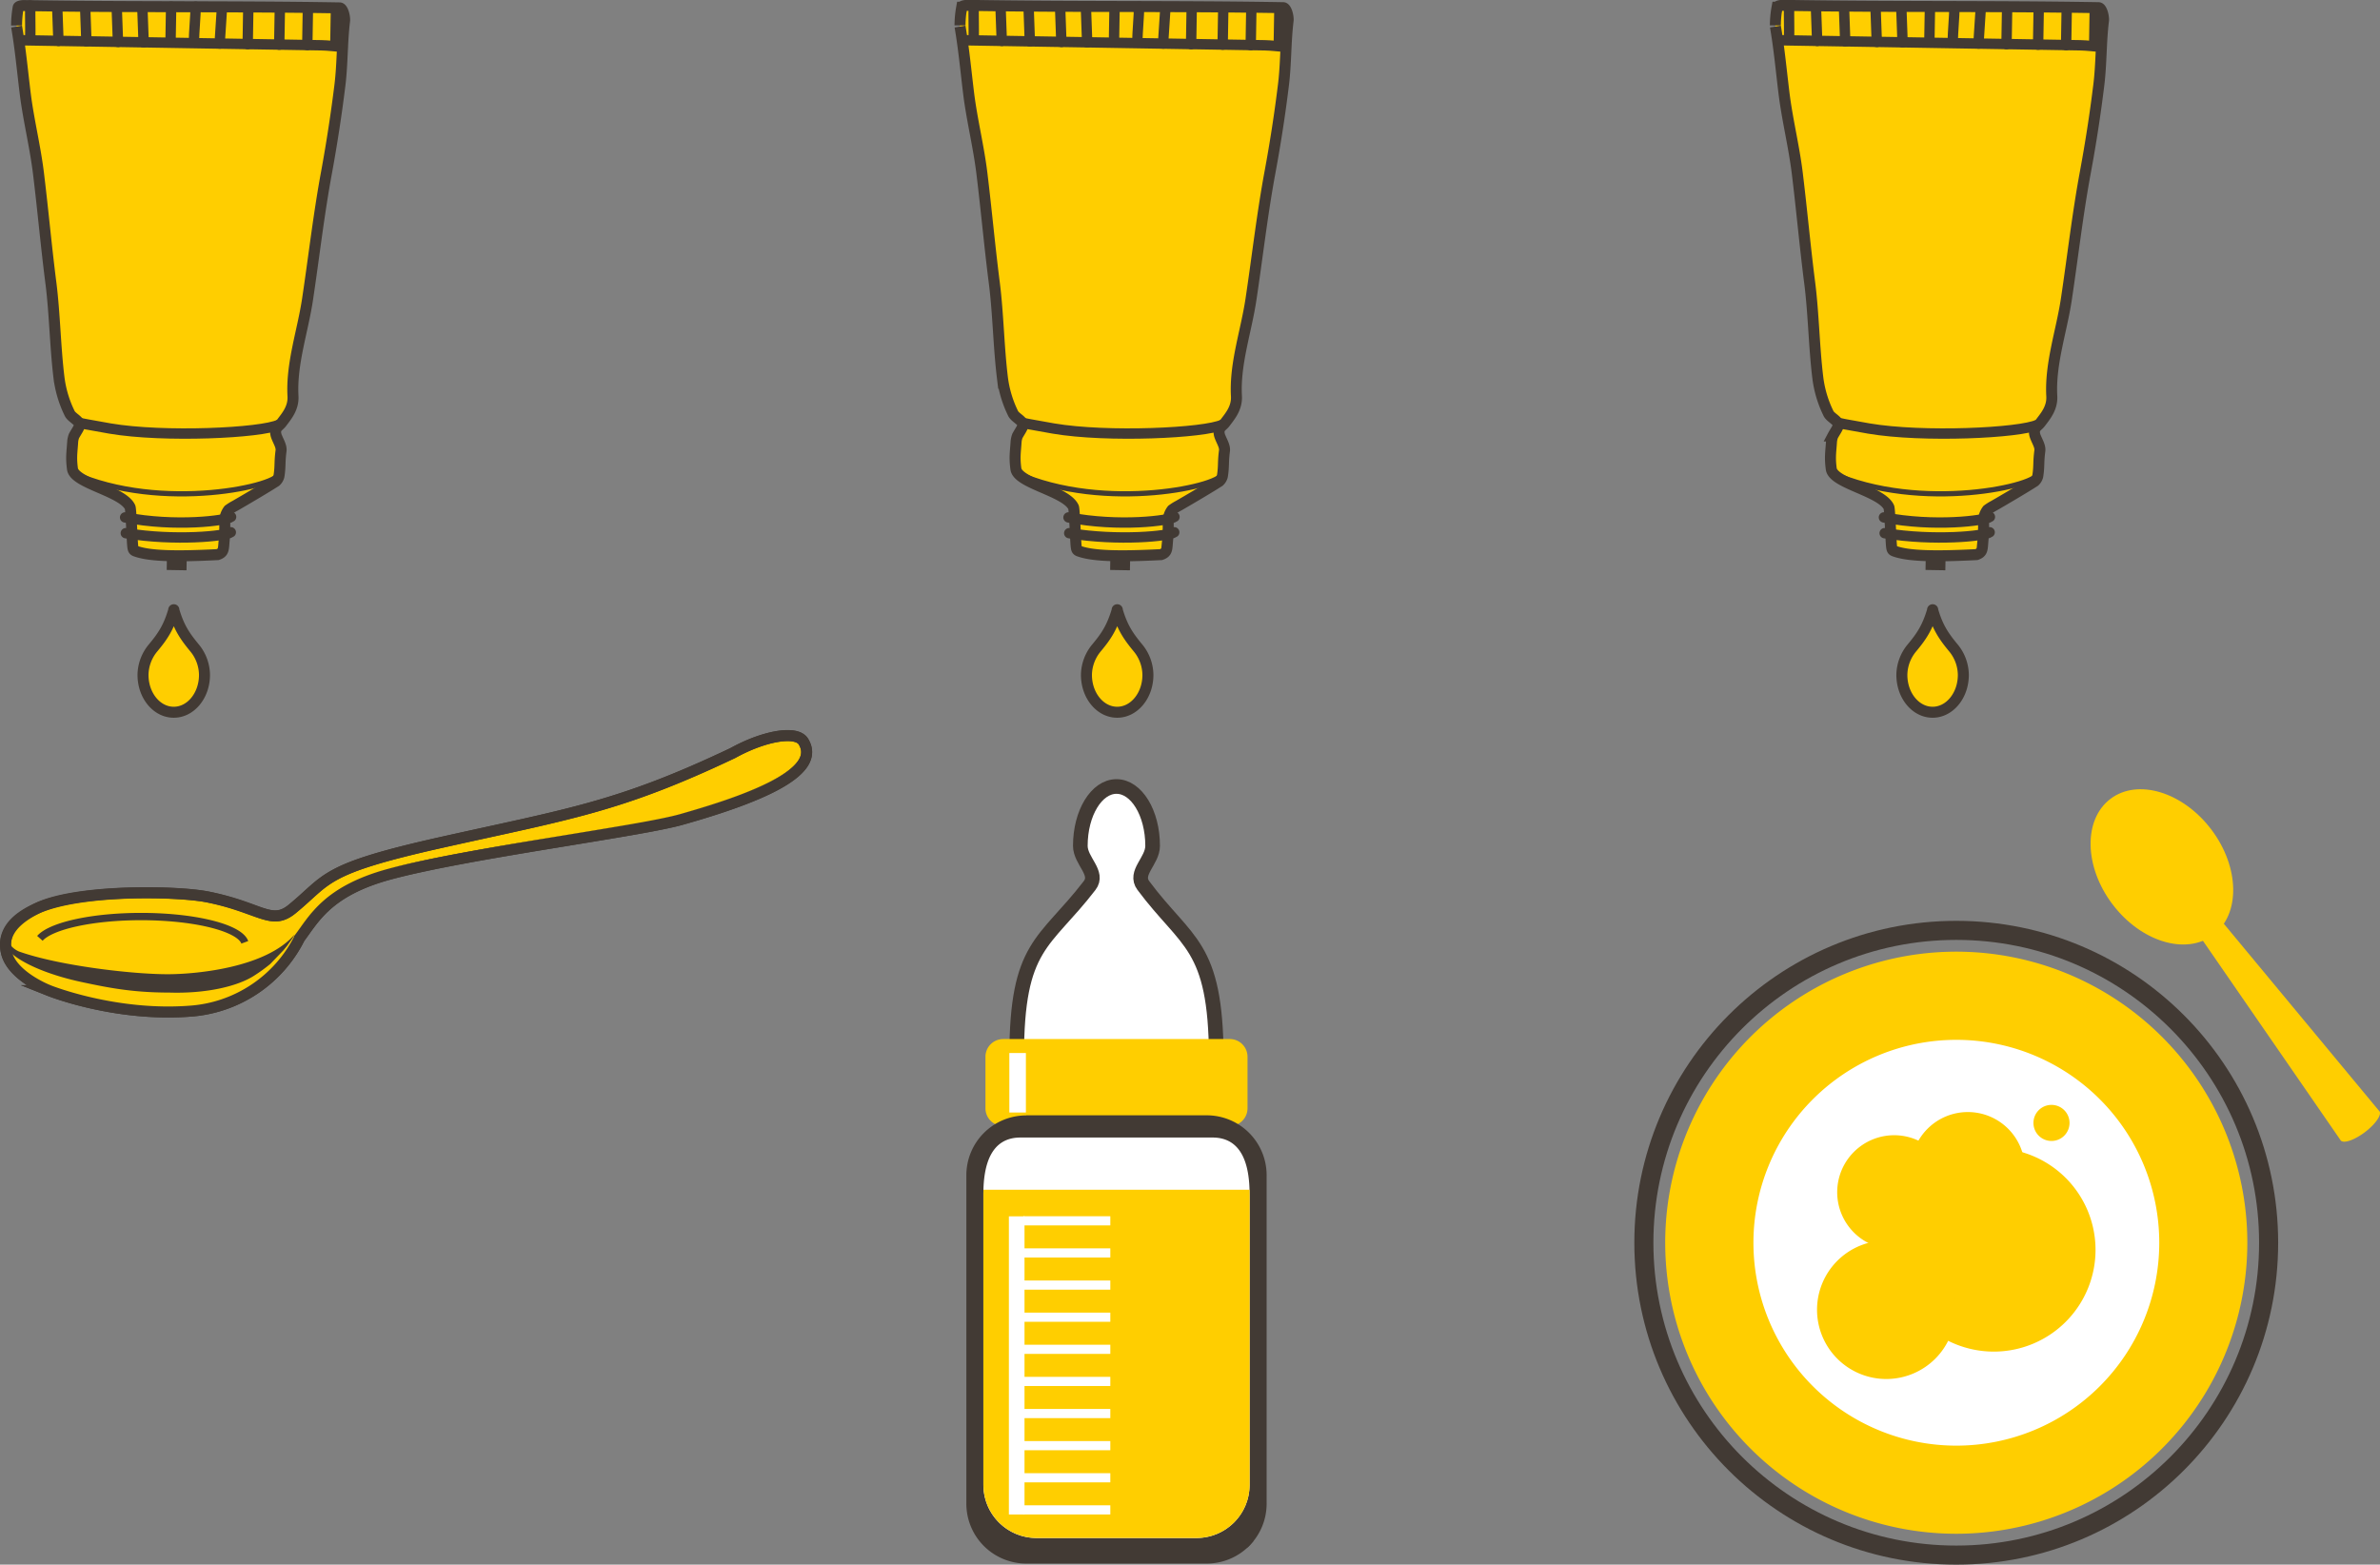 <?xml version="1.0" encoding="UTF-8"?>
<svg xmlns="http://www.w3.org/2000/svg" xmlns:xlink="http://www.w3.org/1999/xlink" id="Biogaia-Products-BabyCare-EasyDropper-Icons" viewBox="0 0 950.08 624.62">
  <rect x="0" y="0" width="950.08" height="624.62" fill="#808080" stroke="none"/>
  <defs>
    <style>.cls-1,.cls-10,.cls-11,.cls-12,.cls-14,.cls-17,.cls-3,.cls-4,.cls-5,.cls-7,.cls-8,.cls-9{fill:none;}.cls-2{fill:#ffce00;}.cls-10,.cls-11,.cls-12,.cls-14,.cls-3,.cls-4,.cls-5,.cls-7,.cls-8,.cls-9{stroke:#423a34;}.cls-3,.cls-4,.cls-7{stroke-linecap:round;}.cls-3,.cls-4{stroke-linejoin:round;}.cls-10,.cls-3,.cls-9{stroke-width:4.39px;}.cls-4,.cls-5,.cls-7{stroke-width:4.14px;}.cls-10,.cls-11,.cls-5,.cls-7,.cls-8{stroke-miterlimit:10;}.cls-6{fill:#423a34;}.cls-8{stroke-width:2.07px;}.cls-12,.cls-14,.cls-17,.cls-9{stroke-miterlimit:3.86;}.cls-11{stroke-width:2.92px;}.cls-12{stroke-width:7.61px;}.cls-13{fill:#fff;}.cls-14{stroke-width:5.85px;}.cls-15{clip-path:url(#clip-path);}.cls-16{clip-path:url(#clip-path-2);}.cls-17{stroke:#fff;stroke-width:3.66px;}</style>
    <clipPath id="clip-path" transform="translate(-5.15 -13.81)">
      <rect class="cls-1" x="390.9" y="459.06" width="119.87" height="178.92" rx="23.9" ry="23.9"></rect>
    </clipPath>
    <clipPath id="clip-path-2" transform="translate(-5.15 -13.81)">
      <path class="cls-1" d="M412.5,467.93c-11.7,0-14.79,10.77-14.79,22.47V606.62a21.19,21.19,0,0,0,21.19,21.18h63.87A21.19,21.19,0,0,0,504,606.62V490.4c0-11.7-3.08-22.47-14.78-22.47Z"></path>
    </clipPath>
  </defs>
  <title>Biogaia-landingpage-teaser-icon_fivedrops</title>
  <path class="cls-2" d="M713.9,24.54c1.54,9,2.31,17.56,3.42,26.59,1.31,10.62,4,21.31,5.3,31.94,1.8,14.69,3.11,29.41,5,44.09,1.51,12,1.71,25.28,3.17,37.33A44.87,44.87,0,0,0,735.07,179c.85,1.67,3.94,2.85,3.89,4.63,0,.85-1.46,2.88-2.21,4.31a8.77,8.77,0,0,0-.5,2.15c-.28,4.44-.72,6.33-.1,11,.79,5.83,20,8.84,23,15.28.36.76.8,12.67,1,14.94s.31,2.32,1.8,2.8c5.53,1.78,15.49,2.05,32.15,1.19,2.38-.82,2.31-2,2.55-5.07a64.22,64.22,0,0,0,.28-8.15,7.54,7.54,0,0,1,1.56-4.67,19.75,19.75,0,0,1,2.57-1.61c3.94-2.25,13-7.6,16.27-9.74a4.24,4.24,0,0,0,1.26-2.1c.11-.71.19-1.34.24-1.91.28-2.75.06-4.22.58-8.18.25-1.94-1.23-4-1.88-6a4.67,4.67,0,0,1-.25-2.09c.21-1.44,1.5-2,2.36-3.14,1.92-2.56,4.81-5.86,4.55-10.64-.72-13,3.87-25.77,5.8-38.65,2.55-16.93,4.47-33.91,7.6-50.79q3.23-17.43,5.34-34.61c1.08-8.67.83-17.19,1.88-25.83.19-1.51-.64-5.2-2-5.21-42.53-.71-83.51-.21-126.06-.93-.49,0-2.14.15-2.23.76a40.59,40.59,0,0,0-.68,7.27" transform="translate(-5.15 -13.81)"></path>
  <path class="cls-2" d="M776.62,257.23c2,6.94,4.37,10.47,8.33,15.25a17.16,17.16,0,0,1,3.95,10.77c0,8.22-5.49,14.9-12.27,14.9s-12.27-6.68-12.27-14.9a17.17,17.17,0,0,1,4-10.77c4-4.78,6.29-8.31,8.32-15.25" transform="translate(-5.15 -13.81)"></path>
  <path class="cls-3" d="M776.62,257.23c2,6.94,4.37,10.47,8.33,15.25a17.16,17.16,0,0,1,3.95,10.77c0,8.22-5.49,14.9-12.27,14.9s-12.27-6.68-12.27-14.9a17.17,17.17,0,0,1,4-10.77c4-4.78,6.29-8.31,8.32-15.25" transform="translate(-5.15 -13.81)"></path>
  <path class="cls-4" d="M716.55,29.89q59.49,1,119,2c2.79.06,5.59.43,8.39.65" transform="translate(-5.15 -13.81)"></path>
  <path class="cls-4" d="M775.58,16.45c-.08,5-.15,8.93-.24,13.92" transform="translate(-5.15 -13.81)"></path>
  <path class="cls-4" d="M806.38,17c-.08,5-.15,9.45-.24,14.45" transform="translate(-5.15 -13.81)"></path>
  <path class="cls-4" d="M819,16.65q-.12,7.48-.25,15" transform="translate(-5.15 -13.81)"></path>
  <path class="cls-4" d="M830.18,16.84q-.12,7.48-.25,15" transform="translate(-5.15 -13.81)"></path>
  <path class="cls-4" d="M719.34,16c-.08,5,.1,8.4,0,13.39" transform="translate(-5.15 -13.81)"></path>
  <path class="cls-4" d="M730.07,16.83q.23,6.66.48,13.32" transform="translate(-5.15 -13.81)"></path>
  <path class="cls-4" d="M795.88,16.79c-.31,4.43-.63,10-.94,14.43" transform="translate(-5.15 -13.81)"></path>
  <path class="cls-4" d="M753.87,17.23q.23,6.66.48,13.32" transform="translate(-5.15 -13.81)"></path>
  <path class="cls-4" d="M741.27,17q.23,6.65.48,13.32" transform="translate(-5.15 -13.81)"></path>
  <path class="cls-4" d="M841.38,17c-.07,3.88-.18,10.56-.24,14.44" transform="translate(-5.15 -13.81)"></path>
  <path class="cls-4" d="M785.38,16.48c-.07,3.88-.66,10.17-.72,14.05" transform="translate(-5.15 -13.81)"></path>
  <path class="cls-4" d="M764.16,17.4q.24,6.66.48,13.32" transform="translate(-5.15 -13.81)"></path>
  <path class="cls-5" d="M738.69,182.6s5,1,12.49,2.28c21.4,3.66,60.57,1.85,67.55-1.58" transform="translate(-5.15 -13.81)"></path>
  <rect class="cls-6" x="774.61" y="234.25" width="6.43" height="7.91" transform="translate(521.73 998.2) rotate(-89.06)"></rect>
  <path class="cls-7" d="M799.51,220.16c-1.87,1.5-22.21,4.13-42.31.21" transform="translate(-5.15 -13.81)"></path>
  <path class="cls-7" d="M799.41,226.31c-1.85,1.5-22.17,3.61-41.92.35" transform="translate(-5.15 -13.81)"></path>
  <path class="cls-8" d="M818.41,202.7c1.67,4.76-46.42,16-82.27-.15" transform="translate(-5.15 -13.81)"></path>
  <path class="cls-9" d="M713.89,24.42c1.54,9,2.31,17.56,3.42,26.59,1.31,10.62,4,21.3,5.3,31.94,1.8,14.68,3.11,29.41,5,44.09,1.51,12,1.71,25.28,3.17,37.33a44.87,44.87,0,0,0,4.32,14.55c.85,1.67,3.94,2.85,3.89,4.63,0,.85-1.46,2.88-2.21,4.31a8.77,8.77,0,0,0-.5,2.15c-.29,4.44-.72,6.33-.1,11,.79,5.83,20,8.84,23,15.28.36.76.8,12.67,1,14.94s.31,2.32,1.8,2.8c5.53,1.78,15.49,2.05,32.15,1.19,2.38-.82,2.31-2,2.55-5.07a64.22,64.22,0,0,0,.28-8.15,7.52,7.52,0,0,1,1.55-4.67,21,21,0,0,1,2.57-1.61c3.95-2.26,13-7.6,16.28-9.74a4.16,4.16,0,0,0,1.25-2.1c.11-.71.19-1.34.25-1.91.27-2.75.06-4.22.58-8.19.25-1.93-1.23-4-1.88-5.95a4.67,4.67,0,0,1-.25-2.09c.21-1.44,1.5-2,2.36-3.14,1.92-2.56,4.81-5.86,4.54-10.64-.71-13,3.87-25.78,5.81-38.65,2.55-16.93,4.47-33.91,7.6-50.79q3.23-17.43,5.34-34.61c1.08-8.67.83-17.19,1.88-25.83.19-1.51-.64-5.2-2-5.21-42.53-.71-83.51-.21-126.06-.93-.49,0-2.14.15-2.23.76a40.57,40.57,0,0,0-.68,7.26" transform="translate(-5.15 -13.81)"></path>
  <path class="cls-2" d="M388.4,24.54c1.53,9,2.31,17.56,3.42,26.59,1.31,10.62,4,21.31,5.3,31.94,1.8,14.69,3.11,29.41,5,44.09,1.51,12,1.71,25.28,3.17,37.33A44.87,44.87,0,0,0,409.57,179c.85,1.67,3.94,2.85,3.89,4.63,0,.85-1.46,2.88-2.21,4.31a8.77,8.77,0,0,0-.5,2.15c-.29,4.44-.72,6.33-.1,11,.79,5.83,20,8.84,23,15.28.36.76.8,12.67,1,14.94s.31,2.32,1.8,2.8c5.53,1.78,15.49,2.05,32.15,1.19,2.38-.82,2.31-2,2.54-5.07a62.76,62.76,0,0,0,.29-8.15,7.58,7.58,0,0,1,1.55-4.67,20.58,20.58,0,0,1,2.58-1.61c3.94-2.25,13-7.6,16.27-9.74a4.16,4.16,0,0,0,1.25-2.1c.11-.71.2-1.34.25-1.91.27-2.75.06-4.22.58-8.18.25-1.94-1.23-4-1.88-6a4.67,4.67,0,0,1-.25-2.09c.21-1.44,1.5-2,2.36-3.14,1.92-2.56,4.81-5.86,4.54-10.64-.71-13,3.87-25.77,5.81-38.65,2.55-16.93,4.47-33.91,7.6-50.79q3.23-17.43,5.34-34.61c1.08-8.67.83-17.19,1.88-25.83.19-1.51-.64-5.2-2-5.21-42.53-.71-83.51-.21-126.06-.93-.49,0-2.14.15-2.23.76a41.36,41.36,0,0,0-.68,7.27" transform="translate(-5.15 -13.81)"></path>
  <path class="cls-2" d="M451.11,257.23c2,6.94,4.37,10.47,8.33,15.25a17.21,17.21,0,0,1,3.95,10.77c0,8.22-5.49,14.9-12.27,14.9s-12.27-6.68-12.27-14.9a17.17,17.17,0,0,1,4-10.77c4-4.78,6.29-8.31,8.32-15.25" transform="translate(-5.15 -13.81)"></path>
  <path class="cls-3" d="M451.11,257.23c2,6.94,4.37,10.47,8.33,15.25a17.21,17.21,0,0,1,3.95,10.77c0,8.22-5.49,14.9-12.27,14.9s-12.27-6.68-12.27-14.9a17.17,17.17,0,0,1,4-10.77c4-4.78,6.29-8.31,8.32-15.25" transform="translate(-5.15 -13.81)"></path>
  <path class="cls-4" d="M391,29.89q59.49,1,119,2c2.79.06,5.59.43,8.39.65" transform="translate(-5.15 -13.81)"></path>
  <path class="cls-4" d="M450.08,16.45c-.08,5-.15,8.93-.24,13.92" transform="translate(-5.15 -13.81)"></path>
  <path class="cls-4" d="M480.87,17c-.08,5-.15,9.45-.24,14.45" transform="translate(-5.15 -13.81)"></path>
  <line class="cls-4" x1="488.33" y1="2.85" x2="488.08" y2="17.82"></line>
  <path class="cls-4" d="M504.68,16.84q-.12,7.48-.25,15" transform="translate(-5.15 -13.81)"></path>
  <path class="cls-4" d="M393.84,16c-.08,5,.1,8.4,0,13.39" transform="translate(-5.15 -13.81)"></path>
  <path class="cls-4" d="M404.57,16.83q.23,6.66.48,13.32" transform="translate(-5.15 -13.81)"></path>
  <path class="cls-4" d="M470.38,16.79c-.31,4.43-.63,10-.94,14.43" transform="translate(-5.15 -13.81)"></path>
  <path class="cls-4" d="M428.36,17.23q.24,6.66.48,13.32" transform="translate(-5.15 -13.81)"></path>
  <path class="cls-4" d="M415.77,17q.24,6.65.48,13.32" transform="translate(-5.15 -13.81)"></path>
  <path class="cls-4" d="M515.88,17c-.07,3.88-.18,10.56-.24,14.44" transform="translate(-5.15 -13.81)"></path>
  <path class="cls-4" d="M459.88,16.48c-.07,3.88-.66,10.17-.72,14.05" transform="translate(-5.15 -13.81)"></path>
  <path class="cls-4" d="M438.66,17.4q.23,6.66.48,13.32" transform="translate(-5.15 -13.81)"></path>
  <path class="cls-5" d="M413.19,182.6s5,1,12.49,2.28c21.4,3.66,60.57,1.85,67.55-1.58" transform="translate(-5.15 -13.81)"></path>
  <rect class="cls-6" x="449.1" y="234.25" width="6.43" height="7.91" transform="translate(201.57 672.74) rotate(-89.06)"></rect>
  <path class="cls-7" d="M474,220.16c-1.87,1.5-22.21,4.13-42.31.21" transform="translate(-5.15 -13.81)"></path>
  <path class="cls-7" d="M473.9,226.31c-1.85,1.5-22.17,3.61-41.92.35" transform="translate(-5.15 -13.81)"></path>
  <path class="cls-8" d="M492.9,202.7c1.67,4.76-46.42,16-82.27-.15" transform="translate(-5.15 -13.81)"></path>
  <path class="cls-9" d="M388.39,24.42c1.54,9,2.31,17.56,3.42,26.59,1.31,10.62,4,21.3,5.3,31.94,1.8,14.68,3.11,29.41,5,44.09,1.51,12,1.71,25.28,3.17,37.33a44.87,44.87,0,0,0,4.32,14.55c.85,1.67,3.94,2.85,3.89,4.63,0,.85-1.46,2.88-2.21,4.31a8.77,8.77,0,0,0-.5,2.15c-.28,4.44-.72,6.33-.09,11,.78,5.83,20,8.84,23,15.28.36.76.8,12.67,1,14.94s.31,2.32,1.8,2.8c5.53,1.78,15.49,2.05,32.15,1.19,2.38-.82,2.31-2,2.55-5.07a64.22,64.22,0,0,0,.28-8.15,7.52,7.52,0,0,1,1.56-4.67,19.75,19.75,0,0,1,2.57-1.61c3.94-2.26,13-7.6,16.27-9.74a4.16,4.16,0,0,0,1.25-2.1c.11-.71.2-1.34.25-1.91.28-2.75.06-4.22.58-8.19.25-1.93-1.23-4-1.88-5.95a4.67,4.67,0,0,1-.25-2.09c.21-1.44,1.5-2,2.36-3.14,1.92-2.56,4.81-5.86,4.55-10.64-.72-13,3.87-25.78,5.8-38.65,2.55-16.93,4.47-33.91,7.6-50.79q3.23-17.43,5.34-34.61c1.08-8.67.83-17.19,1.88-25.83.19-1.51-.64-5.2-2-5.21-42.53-.71-83.51-.21-126.06-.93-.49,0-2.14.15-2.23.76a41.34,41.34,0,0,0-.68,7.26" transform="translate(-5.15 -13.81)"></path>
  <path class="cls-2" d="M11.79,24.54c1.54,9,2.31,17.56,3.42,26.59,1.31,10.62,4,21.31,5.3,31.94,1.8,14.69,3.11,29.41,5,44.09,1.51,12,1.71,25.28,3.17,37.33A44.87,44.87,0,0,0,33,179c.85,1.67,3.94,2.85,3.89,4.63,0,.85-1.46,2.88-2.21,4.31a8.77,8.77,0,0,0-.5,2.15c-.28,4.44-.72,6.33-.09,11,.78,5.83,20,8.84,23,15.28.36.76.8,12.67,1,14.94s.31,2.32,1.8,2.8c5.53,1.78,15.49,2.05,32.15,1.19,2.38-.82,2.31-2,2.55-5.07a64.22,64.22,0,0,0,.28-8.15,7.54,7.54,0,0,1,1.56-4.67,19.75,19.75,0,0,1,2.57-1.61c3.94-2.25,13-7.6,16.27-9.74a4.16,4.16,0,0,0,1.25-2.1c.11-.71.2-1.34.25-1.91.27-2.75.06-4.22.58-8.18.25-1.94-1.23-4-1.88-6a4.67,4.67,0,0,1-.25-2.09c.21-1.44,1.5-2,2.36-3.14,1.92-2.56,4.81-5.86,4.55-10.64-.72-13,3.87-25.77,5.8-38.65,2.55-16.93,4.47-33.91,7.6-50.79q3.23-17.43,5.34-34.61c1.08-8.67.83-17.19,1.88-25.83.19-1.51-.64-5.2-2-5.21-42.53-.71-83.51-.21-126.06-.93-.49,0-2.14.15-2.23.76a41.36,41.36,0,0,0-.68,7.27" transform="translate(-5.15 -13.81)"></path>
  <path class="cls-2" d="M74.5,257.23c2,6.94,4.37,10.47,8.33,15.25a17.16,17.16,0,0,1,3.95,10.77c0,8.22-5.48,14.9-12.27,14.9s-12.27-6.68-12.27-14.9a17.17,17.17,0,0,1,4-10.77c4-4.78,6.3-8.31,8.32-15.25" transform="translate(-5.15 -13.81)"></path>
  <path class="cls-3" d="M74.5,257.23c2,6.94,4.37,10.47,8.33,15.25a17.16,17.16,0,0,1,3.95,10.77c0,8.22-5.48,14.9-12.27,14.9s-12.27-6.68-12.27-14.9a17.17,17.17,0,0,1,4-10.77c4-4.78,6.3-8.31,8.32-15.25" transform="translate(-5.15 -13.81)"></path>
  <path class="cls-4" d="M14.44,29.89q59.49,1,119,2c2.79.06,5.59.43,8.39.65" transform="translate(-5.15 -13.81)"></path>
  <path class="cls-4" d="M73.47,16.45c-.08,5-.15,8.93-.24,13.92" transform="translate(-5.15 -13.81)"></path>
  <path class="cls-4" d="M104.27,17c-.08,5-.15,9.45-.24,14.45" transform="translate(-5.15 -13.81)"></path>
  <path class="cls-4" d="M116.87,16.65q-.12,7.48-.25,15" transform="translate(-5.15 -13.81)"></path>
  <line class="cls-4" x1="122.92" y1="3.04" x2="122.67" y2="18"></line>
  <path class="cls-4" d="M17.23,16c-.08,5,.1,8.4,0,13.39" transform="translate(-5.15 -13.81)"></path>
  <path class="cls-4" d="M28,16.83q.24,6.66.48,13.32" transform="translate(-5.15 -13.81)"></path>
  <path class="cls-4" d="M93.77,16.79c-.31,4.43-.63,10-.94,14.43" transform="translate(-5.15 -13.81)"></path>
  <path class="cls-4" d="M51.76,17.23q.24,6.66.48,13.32" transform="translate(-5.15 -13.81)"></path>
  <path class="cls-4" d="M39.16,17q.23,6.65.48,13.32" transform="translate(-5.15 -13.81)"></path>
  <path class="cls-4" d="M139.27,17c-.07,3.88-.18,10.56-.24,14.44" transform="translate(-5.15 -13.81)"></path>
  <path class="cls-4" d="M83.27,16.48c-.07,3.88-.66,10.17-.72,14.05" transform="translate(-5.15 -13.81)"></path>
  <path class="cls-4" d="M62,17.4q.24,6.66.48,13.32" transform="translate(-5.15 -13.81)"></path>
  <path class="cls-5" d="M36.58,182.6s5,1,12.49,2.28c21.4,3.66,60.57,1.85,67.55-1.58" transform="translate(-5.15 -13.81)"></path>
  <rect class="cls-6" x="72.5" y="234.25" width="6.43" height="7.91" transform="translate(-168.86 296.19) rotate(-89.06)"></rect>
  <path class="cls-7" d="M97.4,220.16c-1.87,1.5-22.21,4.13-42.31.21" transform="translate(-5.15 -13.81)"></path>
  <path class="cls-7" d="M97.29,226.31c-1.85,1.5-22.17,3.61-41.92.35" transform="translate(-5.15 -13.81)"></path>
  <path class="cls-8" d="M116.29,202.7c1.67,4.76-46.42,16-82.27-.15" transform="translate(-5.15 -13.81)"></path>
  <path class="cls-9" d="M11.78,24.42C13.32,33.43,14.09,42,15.2,51c1.31,10.62,4,21.3,5.3,31.94,1.8,14.68,3.11,29.41,5,44.09,1.51,12,1.71,25.28,3.17,37.33A44.87,44.87,0,0,0,33,178.92c.85,1.67,3.94,2.85,3.89,4.63,0,.85-1.46,2.88-2.21,4.31a8.77,8.77,0,0,0-.5,2.15c-.28,4.44-.72,6.33-.1,11,.79,5.83,20,8.84,23,15.28.36.76.8,12.67,1,14.94s.31,2.32,1.8,2.8c5.53,1.78,15.49,2.05,32.15,1.19,2.38-.82,2.31-2,2.55-5.07a64.22,64.22,0,0,0,.28-8.15,7.56,7.56,0,0,1,1.55-4.67,20.58,20.58,0,0,1,2.58-1.61c3.94-2.26,13-7.6,16.27-9.74a4.16,4.16,0,0,0,1.25-2.1c.11-.71.2-1.34.25-1.91.27-2.75.06-4.22.58-8.19.25-1.93-1.23-4-1.88-5.95a4.67,4.67,0,0,1-.25-2.09c.21-1.44,1.5-2,2.36-3.14,1.92-2.56,4.81-5.86,4.54-10.64-.71-13,3.87-25.78,5.81-38.65,2.55-16.93,4.47-33.91,7.6-50.79Q138.7,65.14,140.82,48c1.08-8.67.83-17.19,1.88-25.83.19-1.51-.64-5.2-2-5.21-42.53-.71-83.51-.21-126.06-.93-.49,0-2.14.15-2.23.76A41.34,41.34,0,0,0,11.77,24" transform="translate(-5.15 -13.81)"></path>
  <path class="cls-2" d="M277,341c-17,4.78-85.55,13.45-116.38,21.8-24.68,6.68-30.09,17.81-35.87,25.47A53,53,0,0,1,80.78,417.5c-29.87,2.21-55.9-8.19-55.9-8.19S9.62,403.56,7.64,393.7c-.86-4.3-.4-10.87,12.13-17.19,15.38-7.75,55.69-7.07,67.63-4.74,20.87,4.09,26.06,11.71,34.32,5,14.78-12.06,11.61-15.89,59.62-26.63,51-11.4,70.77-14.05,116.32-35.66,12.66-7,25.47-9.13,28.22-4.61,7,11.4-15.06,21.64-48.92,31.14" transform="translate(-5.15 -13.81)"></path>
  <path class="cls-10" d="M277,341c-17,4.78-85.55,13.45-116.38,21.8-24.68,6.68-30.09,17.81-35.87,25.47A53,53,0,0,1,80.78,417.5c-29.87,2.21-55.9-8.19-55.9-8.19S9.62,403.56,7.64,393.7c-.86-4.3-.4-10.87,12.13-17.19,15.38-7.75,55.69-7.07,67.63-4.74,20.87,4.09,26.06,11.71,34.32,5,14.78-12.06,11.61-15.89,59.62-26.63,51-11.4,70.77-14.05,116.32-35.66,12.66-7,25.47-9.13,28.22-4.61C332.85,321.23,310.82,331.47,277,341Z" transform="translate(-5.15 -13.81)"></path>
  <path class="cls-2" d="M277,341.84c-17,4.78-85.55,13.44-116.38,21.8-21.24,5.75-28.23,14.57-33.45,21.8-.84,1.17-3.15,4.74-4.61,6.89-5,7.32-18.49,23.6-41.78,25.17-30,2-56.42-8.39-56.42-8.39s-15.07-7.2-16.73-14.34a14,14,0,0,1-.57-4.14c.9,2.59,3.81,5.38,10.41,7.9a173.56,173.56,0,0,0,69.35,10.21c19.38-1.17,28.74-11.71,39.12-26.16,1.23-1.71,5.44-7.06,6.5-8,1.29-1.18,2.73-2.34,3.61-3a35.38,35.38,0,0,1,5.78-4.08,85.26,85.26,0,0,1,18.14-7c6.67-1.76,48.28-9.63,69.67-13.21,8.37-1.4,18.33-2.89,28.37-4.87,5.67-1.11,11.27-1.92,16.84-3.33a262.38,262.38,0,0,0,26.9-8.64c18-6.68,23.37-12.7,24.47-15.8.49-1.39-.19-3.37-1.08-5.12a3.87,3.87,0,0,1,.76.88c7,11.4-15,22-48.9,31.46" transform="translate(-5.15 -13.81)"></path>
  <path class="cls-6" d="M118.21,393.27l-1.49,1.55-3.7,3.84a64.69,64.69,0,0,1-6.37,4.62c-6.48,4.2-18.89,7.25-33.92,6.78-14.65,0-24.24-1.92-34.46-4.09-15.76-3.32-26.08-8.63-29.61-12.66a5,5,0,0,1-.73-2.53,6.2,6.2,0,0,1,.54-1.92,8.54,8.54,0,0,0,1.23,2.66,9,9,0,0,0,3,2.13c15.76,5.64,45.2,9.12,59.51,9.08,10.61,0,39-2.39,50.55-15.89l-.78,1.4-2.23,3.16Z" transform="translate(-5.15 -13.81)"></path>
  <path class="cls-11" d="M102.87,390a4.44,4.44,0,0,0-.63-1.15c-3.84-5.21-20.63-9.14-40.76-9.14-19.57,0-36,3.71-40.4,8.7" transform="translate(-5.15 -13.81)"></path>
  <path class="cls-10" d="M277,341c-17,4.78-85.55,13.45-116.38,21.8-24.68,6.68-30.09,17.81-35.87,25.47A53,53,0,0,1,80.78,417.5c-29.87,2.21-55.9-8.19-55.9-8.19S9.62,403.56,7.64,393.7c-.86-4.3-.68-11.47,12.13-17.19,17.66-7.87,56.68-7,68.92-4.51,21.17,4.29,24.76,11.48,33,4.74,14.78-12.06,11.61-15.89,59.62-26.63,51-11.4,70.77-14.05,116.32-35.66,12.66-7,25.47-9.13,28.22-4.61C332.85,321.23,310.82,331.47,277,341Z" transform="translate(-5.15 -13.81)"></path>
  <path class="cls-2" d="M868.82,366.6l6.66-5,79.32,95.61a1.68,1.68,0,0,1,.16.18l.08.11.09.11c.63,1.6-1.9,5.14-5.95,8.2s-8.15,4.5-9.49,3.43l-.11-.1-.09-.11a.78.78,0,0,1-.11-.19Z" transform="translate(-5.15 -13.81)"></path>
  <path class="cls-2" d="M848.41,374.77c-11.32-15-11.66-33.85-.74-42.07S876.6,330,887.92,345s11.65,33.85.74,42.06-28.92,2.71-40.25-12.3" transform="translate(-5.15 -13.81)"></path>
  <circle class="cls-12" cx="780.92" cy="496.12" r="124.7"></circle>
  <path class="cls-2" d="M669.89,509.93A116.19,116.19,0,1,1,786.08,626.11,116.19,116.19,0,0,1,669.89,509.93" transform="translate(-5.15 -13.81)"></path>
  <path class="cls-13" d="M705.11,509.93a81,81,0,1,1,81,81,81,81,0,0,1-81-81" transform="translate(-5.15 -13.81)"></path>
  <path class="cls-2" d="M738.55,489.76a22.75,22.75,0,1,1,22.75,22.75,22.75,22.75,0,0,1-22.75-22.75" transform="translate(-5.15 -13.81)"></path>
  <path class="cls-2" d="M767.95,480.51a22.75,22.75,0,1,1,22.75,22.75,22.75,22.75,0,0,1-22.75-22.75" transform="translate(-5.15 -13.81)"></path>
  <path class="cls-2" d="M760.45,512.78a40.61,40.61,0,1,1,40.61,40.61,40.61,40.61,0,0,1-40.61-40.61" transform="translate(-5.15 -13.81)"></path>
  <path class="cls-2" d="M730.5,536.68a27.64,27.64,0,1,1,27.65,27.65,27.65,27.65,0,0,1-27.65-27.65" transform="translate(-5.15 -13.81)"></path>
  <path class="cls-2" d="M816.89,462.1a7.2,7.2,0,1,1,7.2,7.2,7.2,7.2,0,0,1-7.2-7.2" transform="translate(-5.15 -13.81)"></path>
  <path class="cls-13" d="M436.41,351.47c0-13.08,6.46-23.68,14.43-23.68s14.43,10.6,14.43,23.68c0,6.09-7.5,10.75-3.71,15.85,17.38,23.33,28.89,23.33,29.13,68.37.2,39.2-17.84,71-39.85,71S411,474.89,411,435.69c0-45,11.09-44.92,29.12-68.37,3.87-5-3.7-9.76-3.7-15.85" transform="translate(-5.15 -13.81)"></path>
  <path class="cls-14" d="M436.41,351.47c0-13.08,6.46-23.68,14.43-23.68s14.43,10.6,14.43,23.68c0,6.09-7.5,10.75-3.71,15.85,17.38,23.33,28.89,23.33,29.13,68.37.2,39.2-17.84,71-39.85,71S411,474.89,411,435.69c0-45,11.09-44.92,29.12-68.37C444,362.28,436.41,357.56,436.41,351.47Z" transform="translate(-5.15 -13.81)"></path>
  <path class="cls-2" d="M405.61,428.61h90.46a7.08,7.08,0,0,1,7.08,7.07v20.57a7.08,7.08,0,0,1-7.08,7.08H405.61a7.08,7.08,0,0,1-7.07-7.08V435.69a7.07,7.07,0,0,1,7.07-7.07" transform="translate(-5.15 -13.81)"></path>
  <path class="cls-6" d="M414.81,459.06h72.06A23.91,23.91,0,0,1,510.78,483v131.1A23.9,23.9,0,0,1,486.87,638H414.81a23.9,23.9,0,0,1-23.9-23.9V483a23.9,23.9,0,0,1,23.9-23.9" transform="translate(-5.15 -13.81)"></path>
  <g class="cls-15">
    <rect class="cls-6" x="390.55" y="475.1" width="109.74" height="142.85"></rect>
    <rect class="cls-1" x="385.74" y="468.62" width="14.83" height="6.33"></rect>
  </g>
  <rect class="cls-13" x="402.92" y="420.38" width="6.61" height="23.75"></rect>
  <path class="cls-13" d="M412.5,467.93h76.68c11.7,0,14.79,10.77,14.79,22.47V606.62a21.19,21.19,0,0,1-21.19,21.19H418.9a21.19,21.19,0,0,1-21.19-21.19V490.4c0-11.7,3.09-22.47,14.79-22.47" transform="translate(-5.15 -13.81)"></path>
  <g class="cls-16">
    <rect class="cls-2" x="390.55" y="474.96" width="109.74" height="142.85"></rect>
  </g>
  <path class="cls-17" d="M413.67,616.58h34.71m-34.71-12.82h34.71m-34.71-12.82h34.71m-34.71-12.82h34.71m-34.71-12.82h34.71m-34.71-12.82h34.71m-34.71-12.82h34.71m-34.71-12.82h34.71M413.67,514h34.71m-34.71-12.82h34.71" transform="translate(-5.15 -13.81)"></path>
  <rect class="cls-13" x="402.74" y="485.58" width="6.24" height="119.03"></rect>
  <path class="cls-1" d="M407.73,422.23h14.41v6.33l-14.73,0c0,.07.15-4.82.11-3.27,0,1.27.21-3.11.21-3.11" transform="translate(-5.15 -13.81)"></path>
</svg>
